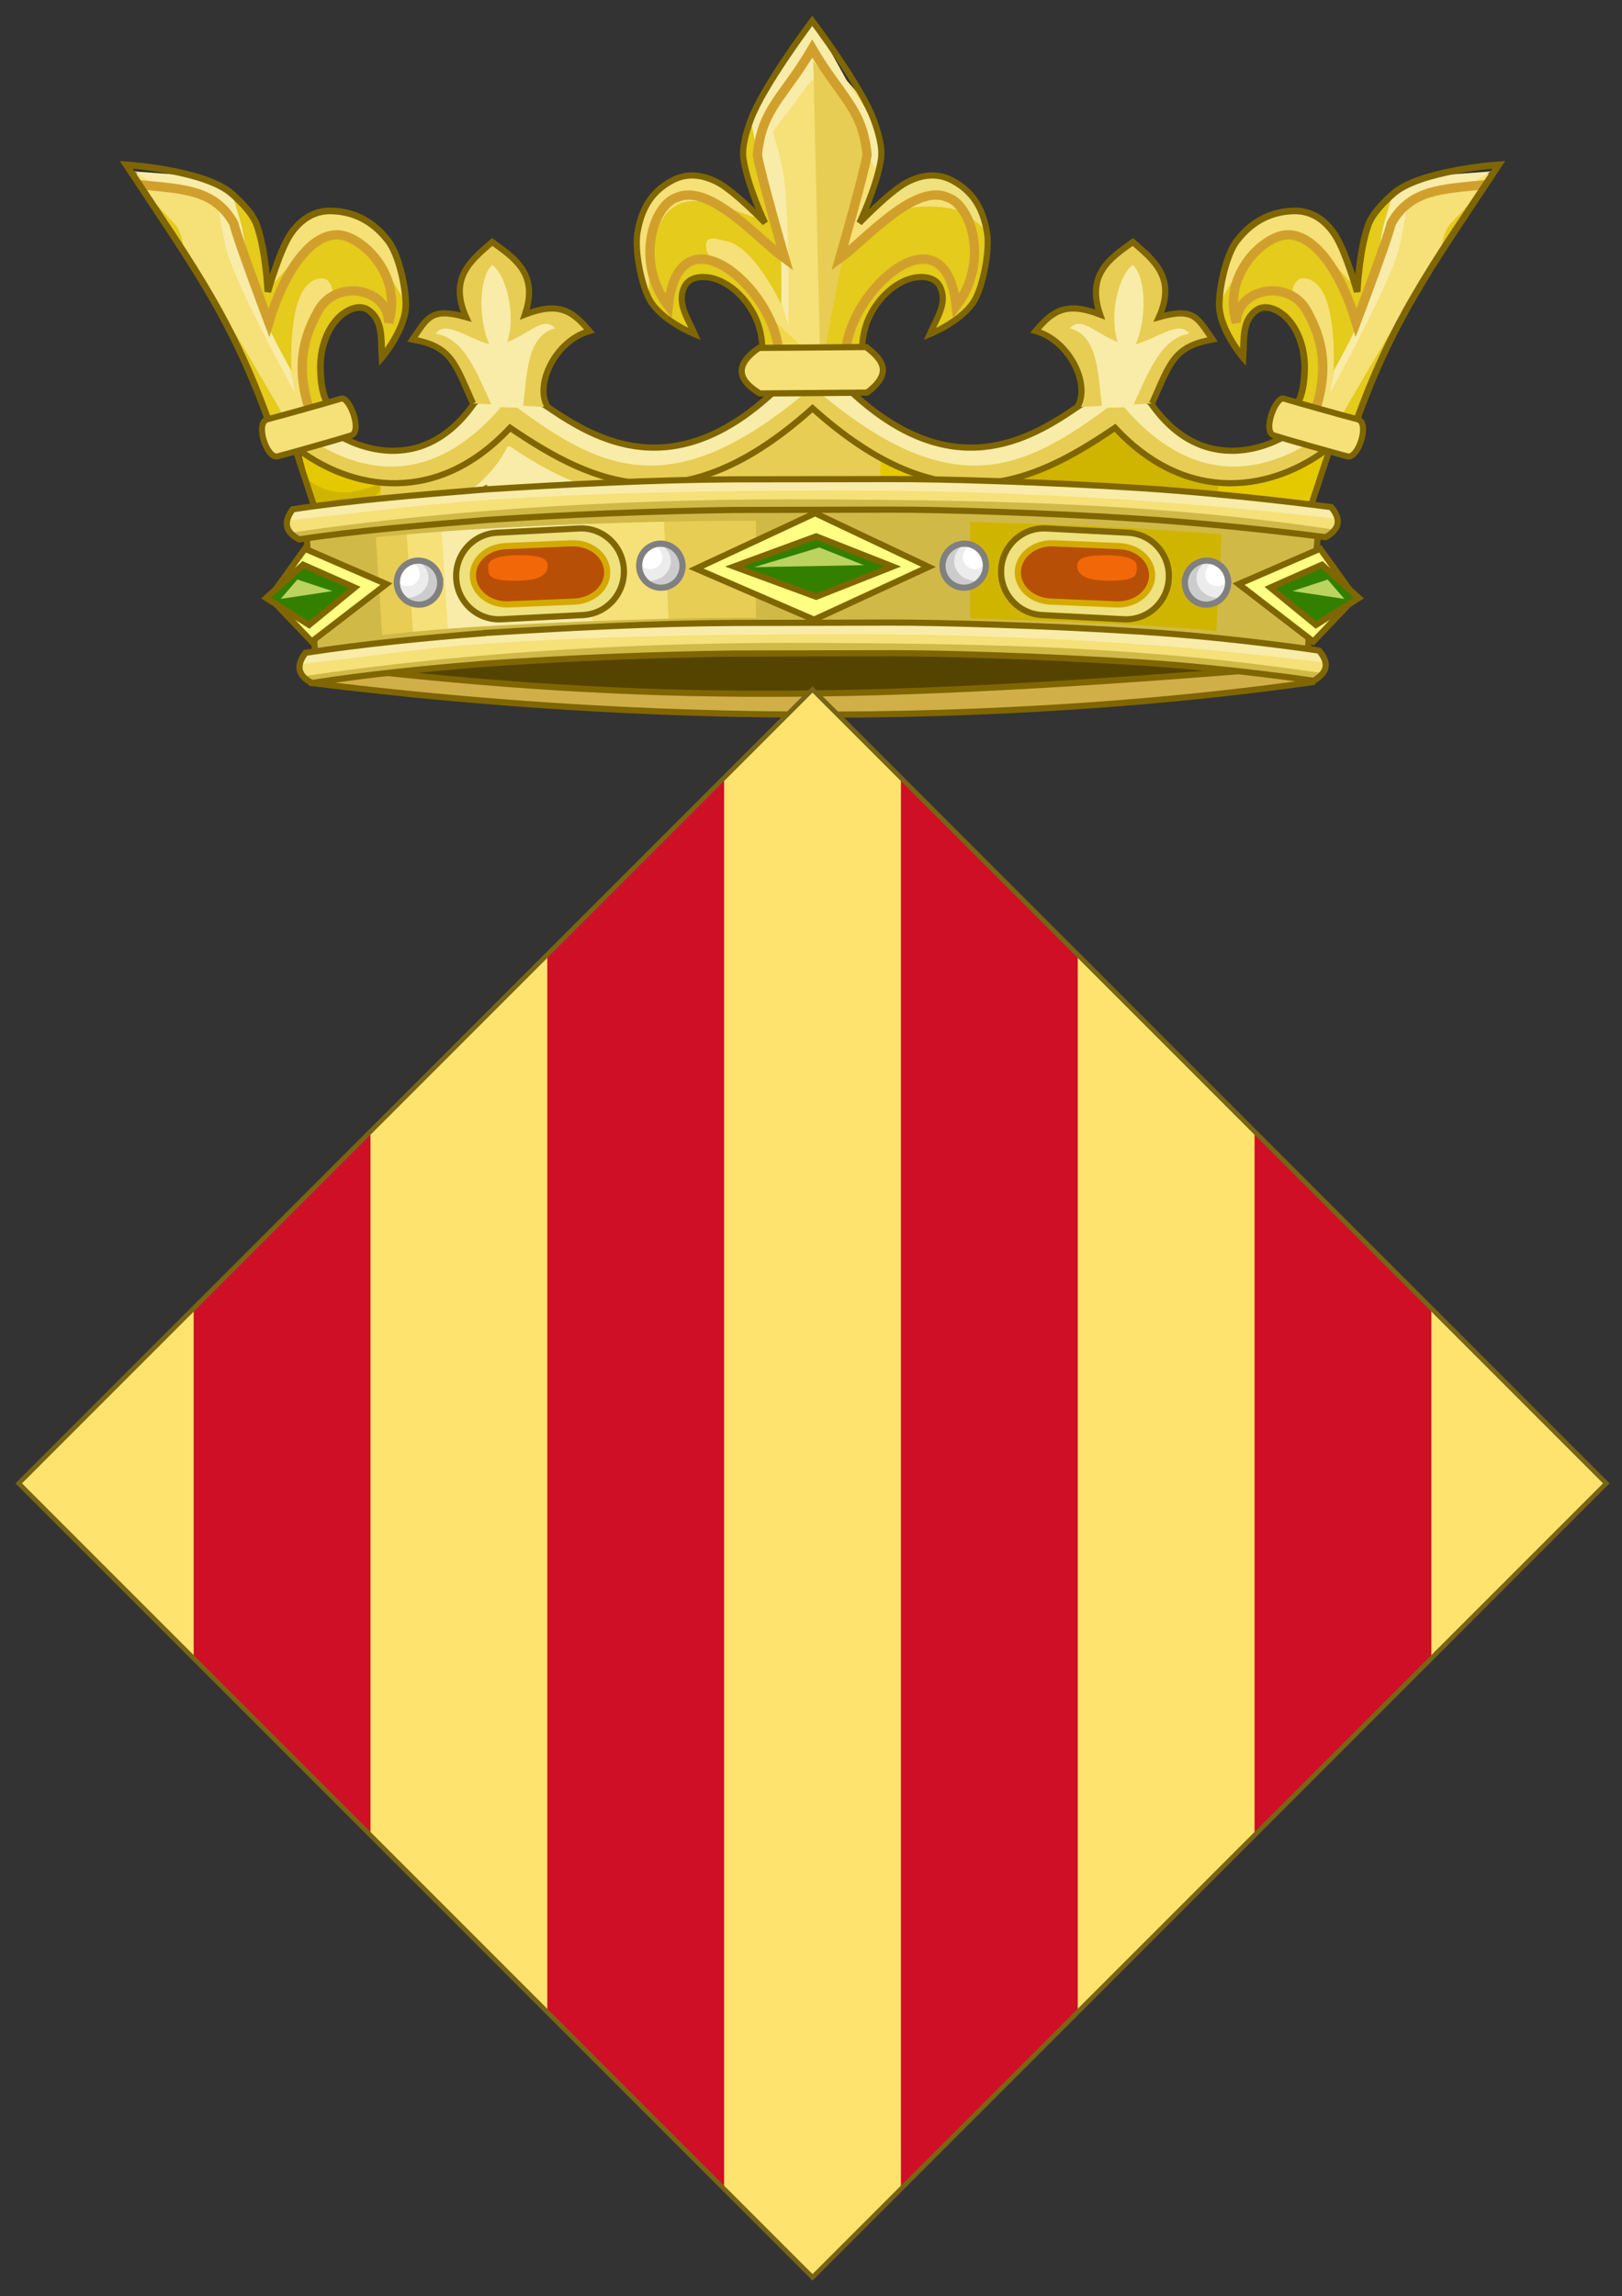 <svg xmlns="http://www.w3.org/2000/svg" xmlns:xlink="http://www.w3.org/1999/xlink" width="525" height="743" viewBox="-0.274 -0.434 525 743"><rect x="-0.274" y="-0.434" width="525" height="743" fill="#333333" stroke="none"/><defs><clipPath clipPathUnits="userSpaceOnUse" id="b"><path transform="rotate(-45)" d="m -202.26,41.898 h 168.38 v 168.38 h -168.38 z" fill="#00f" fill-rule="evenodd" stroke-width=".188"/></clipPath><symbol id="a" viewBox="-91.58 -78.425 183.159 156.851"><path d="m 90.32,-50.692 c 0.51,-1.784 0.254,-3.795 -0.652,-5.409 -0.906,-1.614 -2.465,-2.832 -4.252,-3.313 -1.756,-0.481 -3.74,-0.227 -5.326,0.708 -1.615,0.935 -2.834,2.549 -3.316,4.333 -0.482,1.813 -0.256,3.795 0.652,5.409 0.906,1.643 2.494,2.86 4.25,3.342 1.785,0.481 3.74,0.198 5.355,-0.736 1.588,-0.936 2.807,-2.522 3.289,-4.334 z" clip-rule="evenodd" fill="#ececec" fill-rule="evenodd"/><path d="m 78.814,-57.715 1.729,-1.274 2.861,-0.708 2.182,0.481 2.211,0.85 1.928,2.577 0.596,1.897 v 2.719 l -0.709,2.605 -1.475,1.218 -1.982,1.331 -2.127,0.255 c 0,0 1.475,-1.473 1.928,-2.237 0.453,-0.736 0.766,-1.755 0.822,-2.605 0.057,-0.821 -0.086,-1.897 -0.396,-2.662 -0.369,-0.85 -1.191,-1.954 -1.871,-2.548 -0.766,-0.68 -1.871,-1.104 -2.861,-1.388 -0.824,-0.256 -2.836,-0.511 -2.836,-0.511 z" clip-rule="evenodd" fill="#ccc" fill-rule="evenodd"/><path d="m 83.857,-48.908 c 0.539,-1.982 -0.68,-4.049 -2.748,-4.616 -2.041,-0.538 -4.166,0.623 -4.705,2.605 -0.283,1.02 0.568,1.189 1.078,2.039 0.51,0.821 1.359,2.266 2.352,2.549 2.041,0.538 3.486,-0.595 4.023,-2.577 z" clip-rule="evenodd" fill="#fff" fill-rule="evenodd"/><path d="m 90.32,-50.692 c 0.51,-1.784 0.254,-3.795 -0.652,-5.409 -0.906,-1.614 -2.465,-2.832 -4.252,-3.313 -1.756,-0.481 -3.74,-0.227 -5.326,0.708 -1.615,0.935 -2.834,2.549 -3.316,4.333 -0.482,1.813 -0.256,3.795 0.652,5.409 0.906,1.643 2.494,2.86 4.25,3.342 1.785,0.481 3.74,0.198 5.355,-0.736 1.588,-0.936 2.807,-2.522 3.289,-4.334 z" fill="none" stroke="gray" stroke-width="2"/><path d="m 11.896,-56.175 c 0.482,-1.784 0.227,-3.794 -0.68,-5.409 -0.906,-1.614 -2.467,-2.832 -4.223,-3.313 -1.785,-0.481 -3.74,-0.198 -5.355,0.736 -1.588,0.935 -2.807,2.52 -3.289,4.333 -0.51,1.784 -0.254,3.794 0.652,5.409 0.906,1.615 2.465,2.832 4.252,3.313 1.756,0.481 3.74,0.198 5.326,-0.736 1.616,-0.935 2.808,-2.521 3.317,-4.333 z" clip-rule="evenodd" fill="#ececec" fill-rule="evenodd"/><path d="m 0.391,-63.198 1.729,-1.274 2.863,-0.708 2.152,0.481 2.24,0.85 1.898,2.577 0.623,1.897 -0.027,2.718 -0.709,2.634 -1.445,1.189 -2.012,1.359 -2.127,0.226 c 0,0 1.475,-1.472 1.957,-2.237 0.453,-0.708 0.736,-1.756 0.793,-2.605 0.057,-0.821 -0.057,-1.897 -0.396,-2.662 -0.369,-0.821 -1.162,-1.954 -1.871,-2.549 -0.766,-0.679 -1.871,-1.104 -2.834,-1.387 -0.823,-0.254 -2.834,-0.509 -2.834,-0.509 z" clip-rule="evenodd" fill="#ccc" fill-rule="evenodd"/><path d="m 5.406,-54.391 c 0.539,-1.982 -0.68,-4.049 -2.721,-4.616 -2.068,-0.538 -4.166,0.623 -4.703,2.605 -0.283,1.02 0.537,1.218 1.076,2.067 0.51,0.793 1.332,2.237 2.324,2.521 2.069,0.566 3.487,-0.595 4.024,-2.577 z" clip-rule="evenodd" fill="#fff" fill-rule="evenodd"/><path d="m 11.896,-56.175 c 0.482,-1.784 0.227,-3.794 -0.68,-5.409 -0.906,-1.614 -2.467,-2.832 -4.223,-3.313 -1.785,-0.481 -3.74,-0.198 -5.355,0.736 -1.588,0.935 -2.807,2.52 -3.289,4.333 -0.51,1.784 -0.254,3.794 0.652,5.409 0.906,1.615 2.465,2.832 4.252,3.313 1.756,0.481 3.74,0.198 5.326,-0.736 1.616,-0.935 2.808,-2.521 3.317,-4.333 z" fill="none" stroke="gray" stroke-width="2"/><path d="m 57.021,-40.469 -26.525,-1.388 c -7.682,-0.396 -13.576,-6.966 -13.178,-14.725 0.367,-7.759 6.885,-13.678 14.566,-13.281 l 26.496,1.359 c 7.709,0.425 13.574,6.995 13.207,14.753 -0.396,7.76 -6.886,13.678 -14.566,13.282 z" fill="#eee17e" stroke="#806600" stroke-width="2"/><path d="m 54.498,-45.283 -21.225,-0.906 c -6.15,-0.283 -10.855,-4.701 -10.543,-9.911 0.313,-5.239 5.498,-9.232 11.646,-8.949 l 21.227,0.906 c 6.15,0.283 10.883,4.701 10.57,9.911 -0.31,5.239 -5.497,9.232 -11.675,8.949 z" fill="#b84f06" stroke="#d4aa00" stroke-width="2"/><path d="m 37.666,-49.135 c 5.129,0 9.238,-0.453 9.295,-3.313 0.084,-3.625 -4.109,-4.814 -9.352,-4.927 -10.09,-0.17 -9.891,1.699 -9.947,4.616 -0.057,2.803 4.873,3.624 10.004,3.624 z" fill="#f26707"/><path d="m -31.66,-47.03 26.383,-11.449 -24.182,-18.605 -13.574,14.252 z" fill="#ffff83" stroke="#806600" stroke-width="2"/><path d="m -32.256,-52.212 16.711,-7.4 -14.764,-12.092 -13.886,8.731 z" fill="#338000" stroke="#806600" stroke-width="2"/><path d="m -34.094,-57.007 -5.404,-6.258 16.744,2.52 z" fill="#bcd35f"/><path d="m -19.604,-6.13 c -5.555,4.616 -6.803,9.854 -7.029,17.019 -0.197,6.457 1.898,12.828 5.811,16.792 2.295,2.351 6.545,4.644 9.691,2.521 4.932,-3.427 4.023,-9.628 4.42,-15.32 0,0 7.766,9.146 7.709,17.16 -0.027,5.522 -2.201,16.028 -5.744,20.615 -5.129,6.655 -11.6,9.543 -18.684,9.628 -5.471,0.057 -9.75,-2.945 -12.838,-7.448 -3.543,-5.182 -7.396,-18.746 -7.396,-18.746 0,0 -0.596,13.111 -3.514,21.465 -1.305,3.794 -5.074,7.532 -7.992,10.166 -8.645,7.787 -31.939,6.428 -31.514,6.654 28.141,-42.618 33.725,-49.499 44.662,-87.501 z" fill="#f6e078"/><path d="m -40.236,31.56 5.385,-28.204 c 0,0 -15.869,28.544 -21.424,43.694 -1.672,4.531 -3.768,18.048 -3.768,18.048 l -18.791,4.86 -8.162,5.097 22.871,-1.671 10.939,-6.739 5.525,-12.885 3.004,-21.267 z" fill="#f8eca8"/><path d="m -35.957,-8.594 c -28.906,50.462 -33.014,53.775 -33.014,53.775 -2.41,3.228 -1.588,9.543 -5.018,13.111 -8.389,8.609 -10.762,12.412 -11.273,12.469 -1.982,0.283 27.219,-33.912 41.469,-76.912 l 16.877,-2.556 c -5.469,6.06 -4.25,12.063 -4.676,19.964 -0.227,4.757 0.578,11.424 3.299,17.342 2.637,5.805 7.414,6.02 4.75,10.296 -1.645,2.634 -4.822,1.54 -6.75,-0.046 -7.057,-5.833 -5.691,-28.414 -5.691,-28.414 0,0 -10.033,17.5 -12.555,26.958 -1.785,6.57 -2.125,15.093 -4.053,21.635 l -2.578,8.694 c 2.918,-2.634 6.688,-6.372 7.992,-10.166 2.918,-8.354 3.514,-21.465 3.514,-21.465 0,0 3.854,13.564 7.396,18.718 3.088,4.531 7.367,7.533 12.838,7.476 7.084,-0.085 13.555,-2.974 18.684,-9.628 3.543,-4.587 5.717,-15.093 5.744,-20.615 0.057,-8.014 -7.709,-17.16 -7.709,-17.16 -0.396,5.692 0.512,11.893 -4.449,15.32 -3.117,2.124 -7.367,-0.17 -9.662,-2.521 -1.248,-1.274 -2.297,-2.775 -3.174,-4.417 -1.844,-3.596 -2.777,-7.957 -2.637,-12.375 0.227,-7.164 -0.311,-13.734 5.242,-18.378 l -18.732,-5.21 z" fill="#e4cb1c"/><path d="m -43.127,37.563 5.725,15.405 7.029,8.212 6.943,1.557 10.031,-2.605 8.482,-6.598 L -0.505,42.15 1.11,31.927 C -19.434,71.12 -30.629,50.08 -43.127,37.563 Z" fill="#f6e078"/><path d="m -85.262,70.761 c 14.451,-1.416 24.424,-1.566 30.572,-12.497 1.475,-6.003 11.365,-32.102 11.365,-32.102 4.969,16.811 14.053,29.466 23.107,28.315 7.524,-0.957 20.174,-13.129 15.689,-28.354 -0.17,11.242 -16.941,14.26 -22.729,3.993 -5.788,-10.267 -8.037,-21.518 -0.287,-39.018" fill="none" stroke="#d1a02c" stroke-width="3"/><path d="m -19.604,-5.706 c -5.555,4.644 -6.803,9.43 -7.029,16.594 -0.197,6.457 1.898,12.828 5.811,16.792 2.295,2.351 6.545,4.644 9.691,2.521 4.932,-3.427 4.023,-9.628 4.42,-15.32 0,0 7.766,9.146 7.709,17.16 -0.027,5.522 -2.201,16.028 -5.744,20.615 -5.129,6.655 -11.6,9.543 -18.684,9.628 -5.471,0.057 -9.75,-2.945 -12.838,-7.448 -3.543,-5.182 -7.396,-18.746 -7.396,-18.746 0,0 -0.596,13.111 -3.514,21.465 -1.305,3.794 -5.074,7.532 -7.992,10.166 -8.645,7.787 -34.318,9.486 -34.318,9.486 22.556,-34.207 35.48,-51.168 48.402,-89.624" fill="none" stroke="#806600" stroke-width="2.152"/><path d="m -19.92,1.541 c 2.627,0.808 7.073,-10.687 3.174,-11.922 -4.797,-1.52 -19.047,-5.52 -23.748,-6.768 -3.506,-0.931 -7.414,10.968 -3.299,11.998 4.115,1.03 21.246,5.883 23.873,6.692 z" fill="#f6e078" stroke="#806600" stroke-width="1.954"/><path d="m 46.926,-1.175 c -4.393,7.136 2.465,21.493 13.518,24.58 -5.469,6.457 -9.721,9.628 -20.887,5.352 C 44.063,41.896 36.299,46.909 28.959,52.232 22.1,46.257 14.816,40.594 20.514,27.907 8.979,31.164 8.039,27.624 3.166,20.686 15.834,18.364 16.801,13.21 22.752,-0.043" fill="#e7cd54" stroke="#806600" stroke-width="2"/><path d="m 38.934,-1.457 c 1.332,11.44 1.275,23.247 10.373,25.768 -3.516,4.134 -8.332,-1.728 -15.475,-4.474 2.891,8.41 -0.141,21.521 -4.846,24.948 -4.393,-3.823 -4.59,-17.557 -0.936,-25.684 -7.367,2.095 -14.197,7.9 -17.344,3.483 9.297,-1.699 13.064,-12.262 18.365,-23.758 z" fill="#f8eca8"/></symbol></defs><g transform="translate(6.381,4.634)"><path d="m 424.018,139.227 -2.691,9.317 -18.235,56.691 c 0,0 -12.089,-2.746 -42.212,-4.559 -30.098,-1.812 -63.396,-2.747 -79.436,-2.718 l -50.559,0.113 c -16.605,0.028 -49.111,1.104 -79.463,3.03 -30.322,1.954 -43.303,5.833 -43.303,5.833 L 90.096,139.283 v 0 c 0,0 32.495,25.651 66.995,-10.349 0,0 47.5,39 98,-4.5 0,0 57,42.5 98,5.5 0,0.001 39.853,36.586 70.927,9.293 z" clip-rule="evenodd" fill="#e4c900" fill-rule="evenodd"/><path d="m 92.871,150.024 4.451,14.65 c 0,0 11.127,0.927 22.625,-15.577 -0.001,0 -14.651,10.942 -27.076,0.927 z" clip-rule="evenodd" fill="#d0b500" fill-rule="evenodd"/><path d="m 235.93,137.048 20.161,-15.113 22.179,15.651 0.226,61.478 -40.156,-0.198 z" clip-rule="evenodd" fill="#e7cd54" fill-rule="evenodd"/><path d="m 388.141,142.344 -2.664,62.327 -78.414,-5.182 -0.143,-58.873 32.109,-0.793 19.383,-8.693 13.377,12.289 z" clip-rule="evenodd" fill="#d0b500" fill-rule="evenodd"/><path d="m 324.547,139.455 44.379,-1.104 0.851,64.564 -45.371,-3.03 z" clip-rule="evenodd" fill="#cfb400" fill-rule="evenodd"/><path d="m 200.023,144.722 38.373,-4.389 0.17,58.448 -119.451,4.842 -3.031,-58.448 22.557,-3.568 17.457,-5.776 19.81,4.049 z" clip-rule="evenodd" fill="#e7cd54" fill-rule="evenodd"/><path d="m 129.006,203.595 -3.031,-58.42 30.123,-5.833 52.4,1.444 2.295,58.448 z" clip-rule="evenodd" fill="#f6e078" fill-rule="evenodd"/><path d="m 140.199,202.009 -3.031,-58.448 18.93,-4.219 28.084,2.294 2.297,58.419 z" clip-rule="evenodd" fill="#f8eca8" fill-rule="evenodd"/><path d="m 116.341,145.935 6.25,18.75 c 0,0 26,-6 35.25,-25.75 0,0 36,26.75 53,11 l -51.75,-22.75 z" clip-rule="evenodd" fill="#e7cd54" fill-rule="evenodd"/><path d="m 365.743,125.268 c 0,0 -10.02,-7.98 -23.769,1.416 -15.731,10.751 -40.792,25.434 -73.512,-5.324 h -24.258 c -32.72,30.758 -57.781,16.075 -73.512,5.324 -13.749,-9.396 -23.769,-1.416 -23.769,-1.416 -18.833,27.167 -44.104,10.449 -44.104,10.449 l -14.17,3.709 c 18.274,14.341 46.103,19.372 69.771,-6.06 27.835,18.901 55.988,31.303 97.912,-6.314 41.924,37.617 70.077,25.216 97.912,6.314 23.669,25.432 51.497,20.401 69.771,6.06 l -14.17,-3.709 c 0.003,0 -25.268,16.718 -44.102,-10.449 z" fill="#e7cd54"/><path d="m 157.422,124.367 c 28.85,21.678 52.046,35.425 97.378,-3.007 h -10.595 c -32.72,30.758 -57.781,16.075 -73.512,5.324 -13.749,-9.396 -23.769,-1.416 -23.769,-1.416 -18.833,27.167 -44.104,10.449 -44.104,10.449 l -7.978,2.088 c 17.612,11.159 40.307,14.247 62.58,-13.438 z" fill="#f8eca8"/><path d="m 355.246,124.367 c -28.851,21.678 -52.046,35.425 -97.378,-3.007 h 10.595 c 32.72,30.758 57.78,16.075 73.512,5.324 13.748,-9.396 23.769,-1.416 23.769,-1.416 18.834,27.167 44.104,10.449 44.104,10.449 l 7.978,2.088 c -17.612,11.159 -40.307,14.247 -62.58,-13.438 z" fill="#f8eca8"/><path d="m 417.158,160.184 6.859,-20.757 -14.17,-3.709 c 0,0 -25.271,16.718 -44.104,-10.449 0,0 -10.02,-7.98 -23.769,1.416 -15.731,10.751 -40.792,25.434 -73.512,-5.324 h -24.258 c -32.72,30.758 -57.781,16.075 -73.512,5.324 -13.749,-9.396 -23.769,-1.416 -23.769,-1.416 -18.833,27.167 -44.104,10.449 -44.104,10.449 l -14.17,3.709 6.859,20.757" fill="none" stroke="#806600" stroke-width="2"/><path d="m 424.018,139.427 c -18.274,14.341 -46.103,19.372 -69.771,-6.06 -27.835,18.901 -55.988,31.303 -97.912,-6.314 -41.924,37.617 -70.077,25.216 -97.912,6.314 -23.669,25.432 -51.498,20.401 -69.771,6.06" fill="none" stroke="#806600" stroke-width="2"/><path d="m 110.727,216.055 -8.162,-30.442 154.848,5.041 22.246,5.918 c 33.355,-1.133 52.059,-2.265 100.066,-3.398 0.084,0.312 4.563,-3.625 19.865,-0.283 l 0.85,24.551 c -142.774,7.957 -169.157,7.759 -289.713,-1.387 z" clip-rule="evenodd" fill="#540" fill-rule="evenodd"/><path d="m 95.797,212.6 c 0,0 23.715,-3.596 54.35,-5.38 30.664,-1.784 63.51,-2.775 80.258,-2.803 l 51.066,-0.113 c 16.211,-0.028 49.82,0.793 80.258,2.463 30.408,1.671 54.35,5.154 54.35,5.154 l 3.916,-49.669 c 0,0 -109.277,-9.628 -164.17,-9.515 -54.922,0.113 -164.141,10.194 -164.141,10.194 z" clip-rule="evenodd" fill="#d1b948" fill-rule="evenodd"/><path d="m 307.232,153.699 82.041,5.408 -2.72,49.018 -79.207,-4.757 z" clip-rule="evenodd" fill="#d0b500" fill-rule="evenodd"/><path d="m 325.227,154.407 45.826,3.313 -0.342,49.556 -45.824,-2.067 z" clip-rule="evenodd" fill="#d0b500" fill-rule="evenodd"/><path d="m 114.469,160.41 123.558,-7.872 v 49.301 L 117.5,207.672 Z" clip-rule="evenodd" fill="#e7cd54" fill-rule="evenodd"/><path d="m 124.443,159.022 83.346,-5.72 2.324,49.925 -82.636,4.021 z" clip-rule="evenodd" fill="#f6e078" fill-rule="evenodd"/><path d="m 138.811,206.568 -3.061,-48.678 47.498,-3.143 2.295,50.009 -23.381,0.906 z" clip-rule="evenodd" fill="#f8eca8" fill-rule="evenodd"/><path d="m 229.895,194.845 c -16.92,0.028 -49.736,1.019 -80.484,2.803 -30.834,1.813 -53.67,5.587 -53.67,5.587 l 0.17,9.034 c 0,0 23.602,-3.605 54.039,-5.39 30.578,-1.784 63.395,-2.775 79.973,-2.803 l 51.068,-0.113 c 16.068,-0.028 49.707,0.821 80.002,2.463 30.209,1.671 55.066,5.135 55.066,5.135 l 1.105,-8.892 c 0,0 -25.057,-3.803 -55.662,-5.474 -30.521,-1.671 -64.133,-2.492 -80.541,-2.463 z" clip-rule="evenodd" fill="#d1b948" fill-rule="evenodd"/><path d="m 149.326,157.437 c -30.834,1.784 -57.502,5.38 -57.502,5.38 v 8.41 c 0,0 27.604,-3.398 58.039,-5.182 30.551,-1.784 63.395,-2.548 79.975,-2.577 l 51.066,-0.113 c 16.068,-0.028 50.189,0.934 80.512,2.605 30.211,1.643 57.559,4.559 57.559,4.559 l 1.104,-8.41 c 0,0 -28.055,-3.455 -58.662,-5.125 -30.521,-1.671 -64.131,-3.738 -80.539,-3.71 l -51.068,0.113 c -26.867,0.51 -53.675,2.436 -80.484,4.05 z" clip-rule="evenodd" fill="#d1b948" fill-rule="evenodd"/><path d="m 95.797,212.6 c 0,0 23.715,-3.596 54.35,-5.38 30.664,-1.784 63.51,-2.775 80.258,-2.803 l 51.066,-0.113 c 16.211,-0.028 49.82,0.793 80.258,2.463 30.408,1.671 54.35,5.154 54.35,5.154 l 4.369,-50.009 h 0.369 c -101.768,-9.939 -208.238,-13.734 -328.652,0.68 z" fill="none" stroke="#806600" stroke-width="2"/><path d="m 94.299,215.941 c -2.6,-3.54 4.112,-2.387 8.854,-4.964 99.844,11.497 170.633,10.987 302.664,0.227 5.684,1.274 15.138,1.142 12.48,4.455 -29.387,4.049 -154.497,21.379 -323.998,0.282 z" fill="#d1af48" stroke="#806600" stroke-width="2"/><path d="m 149.977,153.331 -0.057,0.028 h -0.027 c -19.498,1.614 -42.084,3.342 -61.779,6.372 -2.777,3.682 -3.006,7.051 2.068,9.741 18.93,-2.888 41.205,-4.672 60.73,-6.286 26.469,-1.756 53.164,-2.86 79.775,-3.229 l 51.066,-0.113 c 15.928,-0.028 49.566,0.991 79.805,2.945 30.096,1.925 60.844,5.975 60.844,5.975 5.244,-2.974 4.648,-6.287 1.814,-9.742 0,0 -31.031,-4.163 -61.752,-6.145 -30.605,-1.982 -64.188,-2.974 -80.711,-2.917 l -51.066,0.085 c -26.951,0.171 -53.845,1.615 -80.71,3.286 z" fill="#ffe24b"/><path d="m 149.977,153.331 -0.057,0.028 h -0.027 c -19.498,1.614 -42.084,3.342 -61.779,6.372 -2.777,3.682 -3.006,7.051 2.068,9.741 18.93,-2.888 41.205,-4.672 60.73,-6.286 26.469,-1.756 53.164,-2.86 79.775,-3.229 l 51.066,-0.113 c 15.928,-0.028 49.566,0.991 79.805,2.945 30.096,1.925 60.844,5.975 60.844,5.975 5.244,-2.974 4.648,-6.287 1.814,-9.742 0,0 -31.031,-4.163 -61.752,-6.145 -30.605,-1.982 -64.188,-2.974 -80.711,-2.917 l -51.066,0.085 c -26.951,0.171 -53.845,1.615 -80.71,3.286 z" fill="#f6e078"/><path d="m 426.342,162.874 c 0.143,-1.643 -0.709,-2.124 -2.125,-3.852 0,0 -31.031,-4.163 -61.752,-6.145 -30.605,-1.982 -64.188,-2.974 -80.711,-2.917 l -51.066,0.085 c -26.951,0.17 -53.846,1.614 -80.711,3.285 l -0.057,0.028 h -0.027 c -19.498,1.614 -42.084,3.342 -61.779,6.372 -1.389,1.841 -2.127,2.011 -1.9,3.653 22.785,-2.379 42.027,-5.097 64.047,-6.598 35,-2.407 72.238,-2.917 105.564,-3.115 33.242,-0.198 65.748,0.708 97.602,2.69 24.653,1.53 48.94,3.71 72.915,6.514 z" fill="#f8eca8"/><path d="m 87.348,167.348 c 0.65,0.736 1.586,1.444 2.834,2.124 18.93,-2.888 41.205,-4.672 60.73,-6.286 26.469,-1.756 53.164,-2.86 79.775,-3.229 l 51.066,-0.113 c 15.928,-0.028 49.566,0.991 79.805,2.945 30.096,1.925 60.844,5.975 60.844,5.975 1.645,-0.935 2.125,-1.473 2.721,-2.464 -58.209,-8.693 -111.09,-9.458 -166.918,-9.77 -54.383,-0.311 -115.625,2.577 -170.857,10.818 z" fill="#d1b948"/><path d="m 149.977,153.331 -0.057,0.028 h -0.027 c -19.498,1.614 -42.084,3.342 -61.779,6.372 -2.777,3.682 -3.006,7.051 2.068,9.741 18.93,-2.888 41.205,-4.672 60.73,-6.286 26.469,-1.756 53.164,-2.86 79.775,-3.229 l 51.066,-0.113 c 15.928,-0.028 49.566,0.991 79.805,2.945 30.096,1.925 60.844,5.975 60.844,5.975 5.244,-2.974 4.648,-6.287 1.814,-9.742 0,0 -31.031,-4.163 -61.752,-6.145 -30.605,-1.982 -64.188,-2.974 -80.711,-2.917 l -51.066,0.085 c -26.951,0.171 -53.845,1.615 -80.71,3.286 z" fill="none" stroke="#806600" stroke-width="2"/><path d="m 150.09,199.772 -0.057,0.057 h -0.057 c -19.496,1.585 -38.055,3.341 -57.75,6.343 -2.777,3.71 -3.004,7.08 2.068,9.77 18.902,-2.917 37.205,-4.701 56.703,-6.287 26.496,-1.756 53.164,-2.889 79.803,-3.229 l 51.066,-0.113 c 15.928,-0.028 49.566,0.963 79.805,2.917 30.096,1.954 56.816,6.003 56.816,6.003 5.242,-3.002 4.676,-6.315 1.813,-9.77 0,0 -27.031,-4.135 -57.75,-6.145 -30.578,-1.954 -64.189,-2.945 -80.711,-2.917 l -51.068,0.113 c -26.949,0.143 -53.843,1.615 -80.681,3.258 z" fill="#f6e078"/><path d="m 422.428,209.343 c 0.17,-1.643 -0.709,-2.152 -2.127,-3.879 0,0 -27.031,-4.135 -57.75,-6.145 -30.578,-1.954 -64.189,-2.945 -80.711,-2.917 l -51.068,0.113 c -26.949,0.142 -53.844,1.614 -80.682,3.257 l -0.057,0.057 h -0.057 c -19.496,1.585 -38.055,3.341 -57.75,6.343 -1.389,1.869 -2.154,2.039 -1.928,3.682 22.785,-2.407 38.027,-5.097 60.074,-6.626 34.971,-2.379 72.238,-2.917 105.564,-3.086 33.242,-0.198 65.719,0.708 97.572,2.69 24.685,1.527 44.972,3.708 68.92,6.511 z" fill="#f8eca8"/><path d="m 91.432,213.789 c 0.652,0.765 1.588,1.473 2.863,2.152 18.902,-2.917 37.205,-4.701 56.703,-6.287 26.496,-1.756 53.164,-2.889 79.803,-3.229 l 51.066,-0.113 c 15.928,-0.028 49.566,0.963 79.805,2.917 30.096,1.954 56.816,6.003 56.816,6.003 1.643,-0.935 2.125,-1.473 2.748,-2.492 -58.236,-8.665 -107.117,-9.458 -162.947,-9.77 -54.353,-0.31 -111.623,2.607 -166.857,10.819 z" fill="#d1b948"/><path d="m 150.09,199.772 -0.057,0.057 h -0.057 c -19.496,1.585 -38.055,3.341 -57.75,6.343 -2.777,3.71 -3.004,7.08 2.068,9.77 18.902,-2.917 37.205,-4.701 56.703,-6.287 26.496,-1.756 53.164,-2.889 79.803,-3.229 l 51.066,-0.113 c 15.928,-0.028 49.566,0.963 79.805,2.917 30.096,1.954 56.816,6.003 56.816,6.003 5.242,-3.002 4.676,-6.315 1.813,-9.77 0,0 -27.031,-4.135 -57.75,-6.145 -30.578,-1.954 -64.189,-2.945 -80.711,-2.917 l -51.068,0.113 c -26.949,0.143 -53.843,1.615 -80.681,3.258 z" fill="none" stroke="#806600" stroke-width="2"/><use overflow="visible" transform="matrix(1,0,0,-1,123.694,125.464)" y="-78.425" x="-91.58" height="156.851" width="183.159" xlink:href="#a"/><use overflow="visible" transform="rotate(180,194.487,62.732)" y="-78.425" x="-91.58" height="156.851" width="183.159" xlink:href="#a"/><path d="m 238.166,119.859 c 2.748,-6.711 2.691,-16.141 -0.453,-22.541 -2.834,-5.833 -7.682,-10.449 -12.98,-12.148 -3.145,-0.991 -7.992,-1.047 -9.748,2.322 -2.777,5.324 0.936,10.393 3.258,15.603 0,0 -11.164,-4.474 -14.85,-11.554 -2.551,-4.927 -4.703,-15.688 -3.711,-21.408 1.416,-8.269 4.902,-13.366 11.137,-16.735 4.818,-2.634 9.975,-1.982 14.82,0.566 5.555,2.917 15.332,13.111 15.332,13.111 0,0 -5.639,-11.865 -6.971,-20.615 -0.596,-3.993 0.963,-9.034 2.324,-12.715 3.994,-10.959 20.404,-23.135 19.922,-23.135 -0.482,0 15.926,12.176 19.922,23.135 1.332,3.681 2.92,8.722 2.324,12.715 -1.332,8.75 -6.971,20.615 -6.971,20.615 0,0 9.777,-10.194 15.303,-13.111 4.846,-2.548 10.031,-3.2 14.85,-0.566 6.234,3.37 9.721,8.467 11.137,16.735 0.965,5.72 -1.162,16.481 -3.711,21.408 -3.686,7.08 -14.85,11.554 -14.85,11.554 2.295,-5.21 6.035,-10.279 3.258,-15.603 -1.756,-3.37 -6.604,-3.313 -9.748,-2.322 -5.301,1.699 -10.146,6.315 -12.98,12.148 -3.145,6.4 -3.23,15.83 -0.48,22.541 -4.65,-20.303 -7.37,-12.006 -36.134,0 z" fill="#f6e078"/><path d="m 239.979,94.997 3.316,19.652 18.42,0.68 z" fill="#f0d848"/><path d="m 240.064,72.654 8.445,27.44 c 0,0 0.652,-32.622 -1.531,-48.593 -0.68,-4.814 -3.457,-13.961 -3.457,-13.961 l 12.668,-16.849 9.211,12.516 11.902,16.849 1.162,-4.814 -1.531,-10.591 -8.076,-11.072 -12.158,-21.946 -15.105,22.909 -6.518,11.072 1.135,13.96 7.311,20.219 z" fill="#f8eca8"/><path d="m 280.76,58.721 c 12.385,-1.897 24.541,-3.058 31.117,13.933 l 0.48,0.142 h 0.736 l -0.367,-4.219 -4.648,-10.704 -10.061,-6.06 -7.623,0.453 z" fill="#eee17e"/><path d="m 274.299,119.859 c -2.75,-6.711 -2.664,-16.141 0.48,-22.541 2.834,-5.833 7.68,-10.449 12.98,-12.148 3.145,-0.991 7.992,-1.047 9.748,2.322 2.777,5.324 -0.963,10.393 -3.258,15.603 0,0 11.164,-4.474 14.85,-11.554 2.549,-4.927 4.676,-15.688 3.711,-21.408 -2.521,-3.03 -5.752,-5.295 -9.012,-6.994 -5.498,-1.897 -14.48,-1.756 -20.035,0 -7.17,2.293 -16.635,13.309 -16.635,13.309 0,0 1.869,-20.134 3.201,-28.884 0.625,-3.993 -0.963,-9.034 -2.295,-12.715 -3.996,-10.959 -9.352,-9.77 -8.928,-10.081 1.588,-1.133 0.342,49.896 0.596,95.232 29.898,-54.427 -19.781,17.784 -15.049,-2.492 2.014,-7.9 0.596,-15.688 -2.748,-22.852 -2.012,-4.333 -4.363,-5.21 -9.521,-9.147 -5.045,-3.908 -10.883,-6.484 -10.514,-11.525 0.197,-3.087 4.25,-1.501 6.688,-0.991 8.955,1.84 17.627,20.332 17.627,20.332 0,0 0.652,-20.162 -1.531,-29.705 -1.502,-6.626 -5.213,-14.329 -6.545,-21.012 l -1.785,-8.864 c -1.361,3.681 -2.92,8.722 -2.324,12.715 1.332,8.75 6.971,20.615 6.971,20.615 0,0 -9.777,-10.194 -15.332,-13.111 -4.846,-2.548 -10.002,-3.2 -14.82,-0.566 -6.234,3.37 -9.721,8.467 -11.137,16.735 -0.992,5.72 1.16,16.481 3.711,21.408 3.686,7.08 14.85,11.554 14.85,11.554 -2.322,-5.21 -6.035,-10.279 -3.258,-15.603 1.756,-3.37 6.604,-3.313 9.748,-2.322 1.672,0.538 3.316,1.359 4.846,2.436 3.316,2.322 6.178,5.72 8.135,9.713 3.145,6.4 3.201,15.83 0.453,22.541 -4.45,4.248 45.88,-3.454 36.132,0 z" fill="#e4cb1c"/><path d="m 239.781,66.027 -12.271,-10.959 -10.031,-3.964 -6.887,1.869 -7.623,6.994 -3.543,9.316 0.566,12.602 3.344,9.798 c -0.197,-44.232 19.527,-30.894 36.445,-25.656 z" fill="#f6e078"/><path d="m 238.166,119.859 c 2.748,-6.711 2.691,-16.141 -0.453,-22.541 -2.834,-5.833 -7.682,-10.449 -12.98,-12.148 -3.145,-0.991 -7.992,-1.047 -9.748,2.322 -2.777,5.324 0.936,10.393 3.258,15.603 0,0 -11.164,-4.474 -14.85,-11.554 -2.551,-4.927 -4.703,-15.688 -3.711,-21.408 1.416,-8.269 4.902,-13.366 11.137,-16.735 4.818,-2.634 9.975,-1.982 14.82,0.566 5.555,2.917 15.332,13.111 15.332,13.111 0,0 -5.639,-11.865 -6.971,-20.615 -0.596,-3.993 0.963,-9.034 2.324,-12.715 3.994,-10.959 19.922,-32.084 19.922,-32.084 0,0 15.926,21.125 19.922,32.084 1.332,3.681 2.92,8.722 2.324,12.715 -1.332,8.75 -6.971,20.615 -6.971,20.615 0,0 9.777,-10.194 15.303,-13.111 4.846,-2.548 10.031,-3.2 14.85,-0.566 6.234,3.37 9.721,8.467 11.137,16.735 0.965,5.72 -1.162,16.481 -3.711,21.408 -3.686,7.08 -14.85,11.554 -14.85,11.554 2.295,-5.21 6.035,-10.279 3.258,-15.603 -1.756,-3.37 -6.604,-3.313 -9.748,-2.322 -5.301,1.699 -10.146,6.315 -12.98,12.148 -3.145,6.4 -3.23,15.83 -0.48,22.541" fill="none" stroke="#806600" stroke-width="2"/><path d="m 258.994,118.358 c -0.793,0.368 6.689,-40.098 14.283,-73.994 1.162,-5.154 -2.182,-10.704 -4.902,-14.81 -3.004,-4.559 -11.816,-14.838 -11.816,-14.838 z" fill="#e7cd54"/><path d="m 267.072,108.752 c 1.549,-20.563 32.229,-47.286 35.764,-14.78 10.855,-14.102 4.961,-32.764 -2.834,-35.17 -10.654,-4.757 -26.752,14.017 -34.885,19.794 0,0 7.936,-27.412 8.869,-33.528 -1.387,-15.037 -8.473,-18.576 -17.74,-34.406 -9.268,15.83 -16.354,19.369 -17.74,34.406 0.934,6.117 8.869,33.528 8.869,33.528 -8.133,-5.777 -24.23,-24.551 -34.885,-19.794 -7.795,2.407 -13.689,21.068 -2.834,35.17 3.535,-32.506 34.214,-5.783 35.764,14.78" fill="none" stroke="#d1a02c" stroke-width="3"/><path d="m 273.678,107.229 -34.687,0.283 c -8.02,5.55 -6.943,10.393 0.313,14.753 l 34.687,-0.283 c 8.472,-6.37 5.042,-10.703 -0.313,-14.753 z" fill="#f6e078" stroke="#806600" stroke-width="2"/><path d="m 218.625,178.948 38.541,-17.954 36.729,17.387 -37.069,17.076 z" fill="#ffff83" stroke="#806600" stroke-width="2"/><path d="m 230.924,178.268 26.584,-9.769 24.767,9.769 -24.767,9.77 z" fill="#338000" stroke="#806600" stroke-width="2"/><path d="m 258.527,172.095 -21.056,6.371 35.453,-0.651 z" fill="#bcd35f"/></g><g clip-path="url(#b)" transform="matrix(2.163,0,0,2.163,250.454,106.19)" fill-rule="evenodd"><path d="M -113.393,53.583 H 124.732 V 291.708 H -113.393 Z" fill="#fee46e"/><path d="m -86.935,53.583 h 26.458 v 238.125 h -26.458 z" fill="#ce0f25"/><path d="M -34.018,53.583 H -7.56 v 238.125 h -26.458 z" fill="#ce0f25"/><path d="M 18.899,53.583 H 45.357 V 291.708 H 18.899 Z" fill="#ce0f25"/><path d="M 71.815,53.583 H 98.273 V 291.708 H 71.815 Z" fill="#ce0f25"/></g><path d="M 5.787,479.576 262.716,222.647 519.645,479.576 262.716,736.505 Z" fill="none" stroke="#786416" stroke-width="1.5"/></svg>